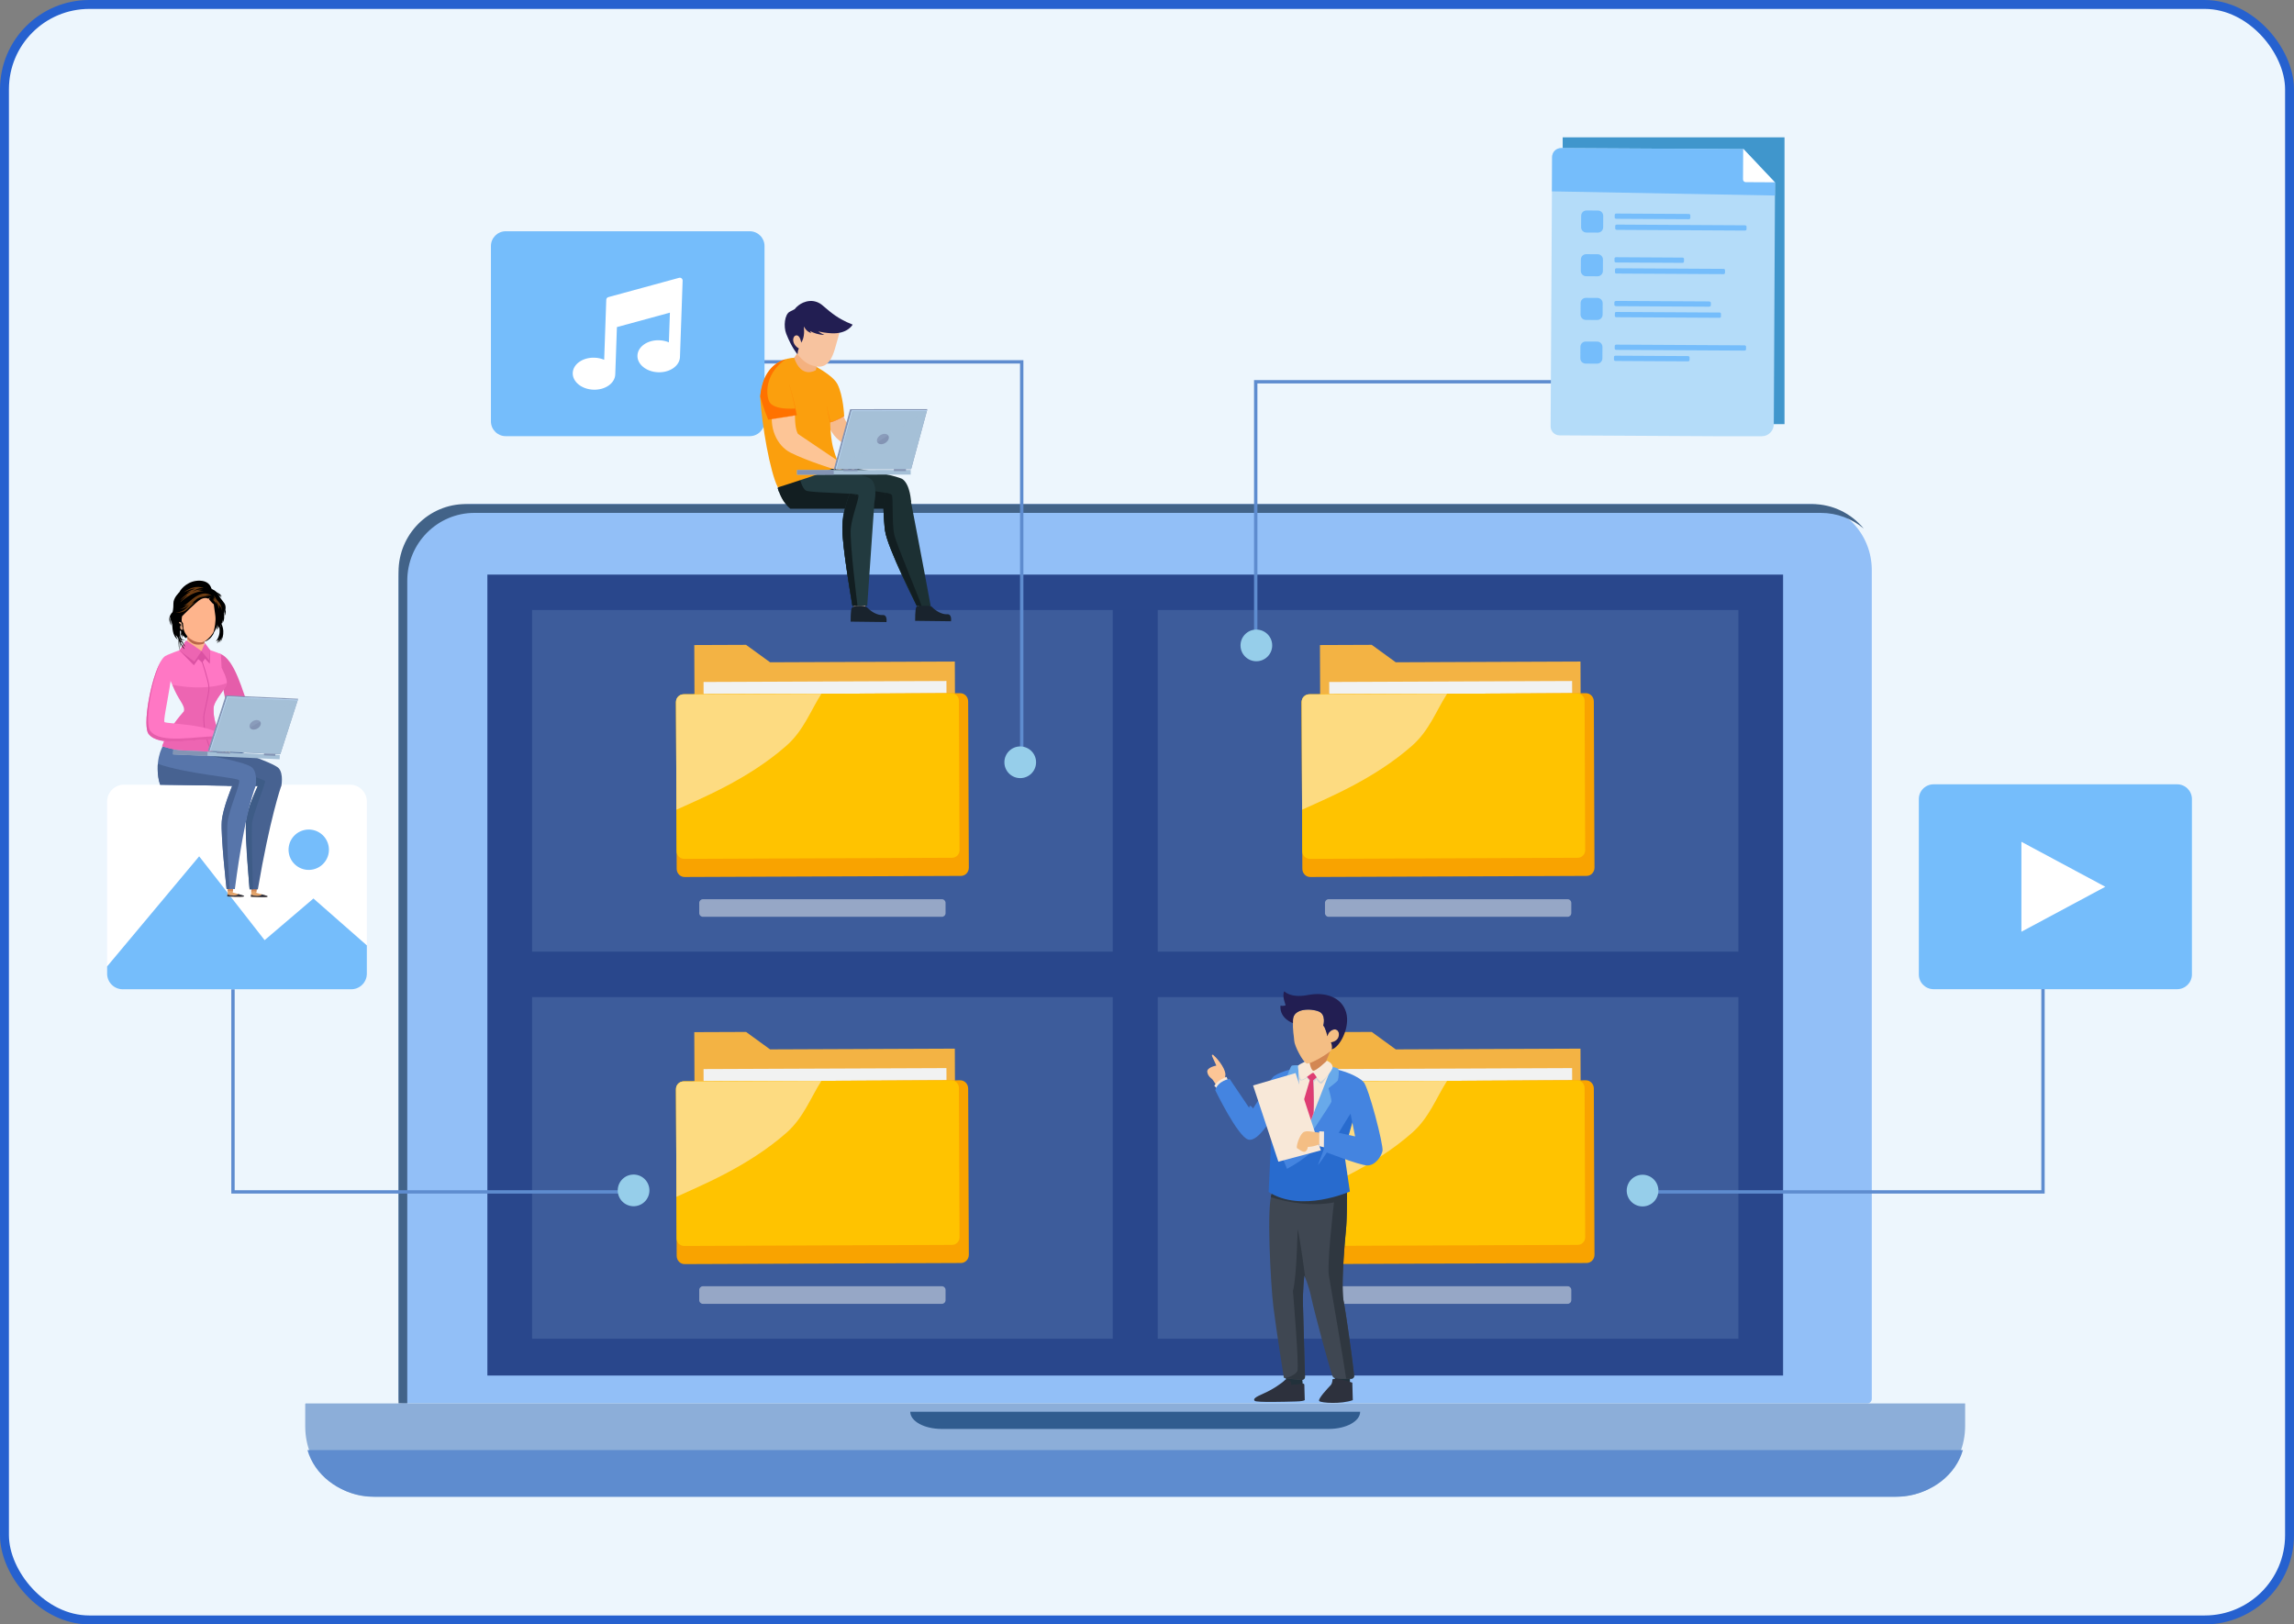 <svg xmlns="http://www.w3.org/2000/svg" width="257" height="182" viewBox="0 0 257 182" fill="none"><rect x="0" y="0" width="257" height="182" fill="#808080" stroke="none"/><rect x="0.5" y="0.5" width="256" height="181" rx="9.5" fill="#EDF6FD" stroke="#2661CF"></rect><path d="M202.616 56.477H52.853C48.322 56.477 44.648 60.316 44.648 65.052V156.73C44.648 157.013 44.868 157.242 45.139 157.242H209.208C209.479 157.242 209.699 157.012 209.699 156.729V63.879C209.699 59.791 206.528 56.477 202.616 56.477Z" fill="#92BFF7"></path><path d="M199.76 64.379H54.602V154.118H199.76V64.379Z" fill="#29478C"></path><path d="M45.627 65.064C45.627 60.867 48.998 57.465 53.156 57.465H203.983C205.813 57.465 207.49 58.124 208.794 59.22C207.413 57.545 205.333 56.477 203.004 56.477H52.177C48.019 56.477 44.648 59.879 44.648 64.076V157.242H45.627V65.064Z" fill="#426388"></path><path d="M34.195 157.316V159.825C34.195 164.173 37.568 167.698 41.728 167.698H212.552C216.753 167.698 220.158 164.139 220.158 159.749V157.258C220.158 157.249 220.151 157.242 220.143 157.242H34.266C34.227 157.242 34.195 157.275 34.195 157.316Z" fill="#8CAED9"></path><path d="M152.381 158.176H101.977C101.977 159.238 103.549 160.1 105.489 160.1H148.869C150.808 160.1 152.381 159.238 152.381 158.176Z" fill="#305C8F"></path><path d="M34.445 162.469C35.227 165.199 37.82 167.279 41.024 167.637C41.13 167.647 41.235 167.66 41.341 167.667C41.426 167.674 41.511 167.675 41.595 167.679C41.784 167.688 41.973 167.697 42.164 167.697H212.189C212.38 167.697 212.569 167.688 212.758 167.679C212.842 167.675 212.927 167.674 213.011 167.667C213.118 167.66 213.222 167.647 213.328 167.637C216.532 167.279 219.126 165.199 219.908 162.469H34.445Z" fill="#5E8CCF"></path><path d="M124.663 68.348H59.609V106.62H124.663V68.348Z" fill="#3D5C9B"></path><path d="M107.063 97.251L77.882 97.368L77.789 74.239L77.781 72.273L83.583 72.25L86.275 74.204L106.97 74.121L107.063 97.251Z" fill="#F3B344"></path><path d="M106.031 76.301L78.82 76.41L78.826 77.785L106.037 77.677L106.031 76.301Z" fill="#F1F2F2"></path><path d="M107.659 98.138L76.698 98.262C76.209 98.264 75.811 97.852 75.809 97.341L75.734 78.721C75.732 78.21 76.127 77.794 76.616 77.793L107.577 77.668C108.065 77.666 108.463 78.079 108.465 78.589L108.54 97.209C108.542 97.72 108.148 98.136 107.659 98.138Z" fill="#F9A300"></path><path d="M106.657 96.108L76.65 96.228C76.183 96.23 75.804 95.853 75.802 95.387L75.734 78.641C75.733 78.174 76.109 77.794 76.576 77.793L106.583 77.672C107.05 77.67 107.429 78.047 107.431 78.513L107.499 95.259C107.5 95.726 107.124 96.106 106.657 96.108Z" fill="#FFC300"></path><path d="M88.116 83.539C90.032 81.848 90.821 79.604 92.021 77.734L76.576 77.796C76.109 77.798 75.733 78.178 75.734 78.645L75.783 90.722C78.303 89.544 83.736 87.403 88.116 83.539Z" fill="#FDDB81"></path><path opacity="0.5" d="M105.521 100.75H78.747C78.52 100.75 78.336 100.934 78.336 101.161V102.31C78.336 102.537 78.52 102.721 78.747 102.721H105.521C105.748 102.721 105.932 102.537 105.932 102.31V101.161C105.932 100.934 105.748 100.75 105.521 100.75Z" fill="#F1F2F2"></path><path d="M194.757 111.719H129.703V149.991H194.757V111.719Z" fill="#3D5C9B"></path><path d="M177.157 140.622L147.976 140.739L147.883 117.61L147.875 115.644L153.677 115.621L156.369 117.576L177.064 117.492L177.157 140.622Z" fill="#F3B344"></path><path d="M176.125 119.672L148.914 119.781L148.92 121.157L176.131 121.048L176.125 119.672Z" fill="#F1F2F2"></path><path d="M177.753 141.509L146.792 141.633C146.303 141.635 145.905 141.222 145.903 140.712L145.828 122.092C145.826 121.581 146.221 121.165 146.71 121.163L177.67 121.039C178.159 121.037 178.557 121.45 178.559 121.961L178.634 140.58C178.636 141.091 178.241 141.507 177.753 141.509Z" fill="#F9A300"></path><path d="M176.751 139.479L146.744 139.599C146.277 139.601 145.897 139.224 145.895 138.758L145.828 122.012C145.826 121.545 146.203 121.165 146.67 121.164L176.677 121.043C177.143 121.041 177.523 121.418 177.525 121.885L177.592 138.63C177.594 139.097 177.218 139.477 176.751 139.479Z" fill="#FFC300"></path><path d="M158.21 126.91C160.126 125.219 160.915 122.975 162.115 121.105L146.67 121.168C146.203 121.169 145.826 121.549 145.828 122.016L145.877 134.093C148.396 132.915 153.83 130.774 158.21 126.91Z" fill="#FDDB81"></path><path opacity="0.5" d="M175.623 144.113H148.848C148.621 144.113 148.438 144.297 148.438 144.524V145.674C148.438 145.901 148.621 146.085 148.848 146.085H175.623C175.85 146.085 176.034 145.901 176.034 145.674V144.524C176.034 144.297 175.85 144.113 175.623 144.113Z" fill="#F1F2F2"></path><path d="M124.663 111.719H59.609V149.991H124.663V111.719Z" fill="#3D5C9B"></path><path d="M107.063 140.622L77.882 140.739L77.789 117.61L77.781 115.644L83.583 115.621L86.275 117.576L106.97 117.492L107.063 140.622Z" fill="#F3B344"></path><path d="M106.031 119.672L78.82 119.781L78.826 121.157L106.037 121.048L106.031 119.672Z" fill="#F1F2F2"></path><path d="M107.659 141.509L76.698 141.633C76.209 141.635 75.811 141.222 75.809 140.712L75.734 122.092C75.732 121.581 76.127 121.165 76.616 121.163L107.577 121.039C108.065 121.037 108.463 121.45 108.465 121.961L108.54 140.58C108.542 141.091 108.148 141.507 107.659 141.509Z" fill="#F9A300"></path><path d="M106.657 139.479L76.65 139.599C76.183 139.601 75.804 139.224 75.802 138.758L75.734 122.012C75.733 121.545 76.109 121.165 76.576 121.164L106.583 121.043C107.05 121.041 107.429 121.418 107.431 121.885L107.499 138.63C107.5 139.097 107.124 139.477 106.657 139.479Z" fill="#FFC300"></path><path d="M88.116 126.91C90.032 125.219 90.821 122.975 92.021 121.105L76.576 121.168C76.109 121.169 75.733 121.549 75.734 122.016L75.783 134.093C78.303 132.915 83.736 130.774 88.116 126.91Z" fill="#FDDB81"></path><path opacity="0.5" d="M105.521 144.113H78.747C78.52 144.113 78.336 144.297 78.336 144.524V145.674C78.336 145.901 78.52 146.085 78.747 146.085H105.521C105.748 146.085 105.932 145.901 105.932 145.674V144.524C105.932 144.297 105.748 144.113 105.521 144.113Z" fill="#F1F2F2"></path><path d="M194.757 68.348H129.703V106.62H194.757V68.348Z" fill="#3D5C9B"></path><path d="M177.157 97.251L147.976 97.368L147.883 74.239L147.875 72.273L153.677 72.25L156.369 74.204L177.064 74.121L177.157 97.251Z" fill="#F3B344"></path><path d="M176.125 76.301L148.914 76.41L148.92 77.785L176.131 77.677L176.125 76.301Z" fill="#F1F2F2"></path><path d="M177.753 98.138L146.792 98.262C146.303 98.264 145.905 97.852 145.903 97.341L145.828 78.721C145.826 78.21 146.221 77.794 146.71 77.793L177.67 77.668C178.159 77.666 178.557 78.079 178.559 78.589L178.634 97.209C178.636 97.72 178.241 98.136 177.753 98.138Z" fill="#F9A300"></path><path d="M176.751 96.108L146.744 96.228C146.277 96.23 145.897 95.853 145.895 95.387L145.828 78.641C145.826 78.174 146.203 77.794 146.67 77.793L176.677 77.672C177.143 77.67 177.523 78.047 177.525 78.513L177.592 95.259C177.594 95.726 177.218 96.106 176.751 96.108Z" fill="#FFC300"></path><path d="M158.21 83.539C160.126 81.848 160.915 79.604 162.115 77.734L146.67 77.796C146.203 77.798 145.826 78.178 145.828 78.645L145.877 90.722C148.396 89.544 153.83 87.403 158.21 83.539Z" fill="#FDDB81"></path><path opacity="0.5" d="M175.623 100.75H148.848C148.621 100.75 148.438 100.934 148.438 101.161V102.31C148.438 102.537 148.621 102.721 148.848 102.721H175.623C175.85 102.721 176.034 102.537 176.034 102.31V101.161C176.034 100.934 175.85 100.75 175.623 100.75Z" fill="#F1F2F2"></path><path d="M145.842 154.02L145.969 155.304C145.969 155.304 144.713 155.839 144.49 155.584C144.268 155.33 144.114 155.397 144.114 155.397L144.008 153.773L145.842 154.02Z" fill="#22313B"></path><path d="M151.306 153.624L151.227 154.856L149.592 154.774L149.398 153.402L151.306 153.624Z" fill="#22313B"></path><path d="M150.778 137.921C150.914 136.583 150.904 134.526 150.887 133.492H142.717C142.631 133.546 142.564 133.605 142.525 133.668C141.864 134.726 142.349 143.912 142.661 146.436C142.973 148.96 143.832 154.372 143.832 154.372C144.366 154.526 145.166 154.537 145.824 154.596C146.031 154.615 146.207 154.455 146.201 154.255L145.97 146.116C145.931 144.736 146.118 142.889 146.118 142.889C146.118 142.889 146.631 144.025 146.91 145.399C147.189 146.773 149.066 153.793 149.318 154.247C149.515 154.599 150.669 154.48 151.389 154.477C151.576 154.476 151.722 154.324 151.706 154.146C151.56 152.545 150.777 147.019 150.521 145.757C150.242 144.383 150.591 139.768 150.778 137.921Z" fill="#3F4752"></path><path d="M150.752 147.112C150.738 147.026 150.725 146.943 150.712 146.863C150.697 146.771 150.683 146.683 150.669 146.599C150.624 146.325 150.584 146.092 150.55 145.911C150.547 145.894 150.544 145.878 150.541 145.862C150.534 145.825 150.527 145.789 150.52 145.757C150.415 145.242 150.399 144.271 150.429 143.161C150.447 142.514 150.481 141.819 150.522 141.14C150.598 139.878 150.701 138.671 150.778 137.92C150.778 137.919 150.778 137.917 150.778 137.916C150.785 137.843 150.792 137.768 150.799 137.691C150.801 137.669 150.802 137.646 150.804 137.623C150.81 137.557 150.815 137.489 150.82 137.42C150.821 137.406 150.822 137.392 150.823 137.378C150.828 137.298 150.833 137.216 150.838 137.132C150.839 137.107 150.84 137.08 150.842 137.055C150.845 136.989 150.849 136.924 150.852 136.857C150.853 136.834 150.854 136.811 150.855 136.788C150.859 136.703 150.862 136.617 150.865 136.531C150.866 136.507 150.867 136.483 150.868 136.459C150.87 136.39 150.872 136.322 150.874 136.254C150.875 136.227 150.876 136.199 150.877 136.172C150.879 136.087 150.881 136.001 150.883 135.915C150.884 135.891 150.884 135.866 150.884 135.841C150.886 135.774 150.887 135.708 150.888 135.641C150.889 135.612 150.889 135.582 150.89 135.552C150.891 135.467 150.892 135.381 150.893 135.297C150.893 135.285 150.893 135.275 150.893 135.264C150.894 135.186 150.894 135.109 150.895 135.033C150.895 135.005 150.895 134.978 150.895 134.95C150.895 134.88 150.896 134.811 150.896 134.742C150.896 134.728 150.896 134.713 150.896 134.699C150.896 134.616 150.896 134.534 150.895 134.454C150.895 134.435 150.895 134.417 150.895 134.399C150.895 134.33 150.895 134.262 150.894 134.196C150.894 134.184 150.894 134.172 150.894 134.16C150.894 134.08 150.893 134.003 150.892 133.929C150.892 133.924 150.892 133.919 150.892 133.914C150.891 133.841 150.891 133.77 150.89 133.702C150.89 133.7 150.89 133.697 150.89 133.695C150.889 133.624 150.888 133.556 150.887 133.492H149.586C149.229 136.52 148.677 141.653 148.879 142.925C149.131 144.508 150.441 151.885 150.813 154.47C151.031 154.476 151.232 154.478 151.389 154.477C151.575 154.476 151.722 154.324 151.705 154.146C151.669 153.746 151.593 153.101 151.495 152.338C151.471 152.147 151.445 151.949 151.418 151.745C151.31 150.932 151.186 150.033 151.062 149.176C151.046 149.069 151.031 148.963 151.016 148.857C150.923 148.224 150.833 147.625 150.752 147.112Z" fill="#2F3740"></path><path d="M145.373 137.73C145.639 138.644 146.23 143.155 146.23 143.155V143.155C146.163 142.987 146.119 142.89 146.119 142.89C146.119 142.89 145.932 144.738 145.971 146.118L146.202 154.257C146.208 154.457 146.032 154.617 145.825 154.598C145.276 154.549 144.651 154.513 144.023 154.392C144.472 154.302 145.165 153.987 145.344 153.619C145.571 153.152 144.849 144.653 144.849 144.653C145.283 143.029 145.373 137.73 145.373 137.73Z" fill="#2F3740"></path><path d="M151.501 154.914C151.501 154.914 149.715 154.31 149.279 154.541C149.279 154.541 149.291 154.976 149.077 155.201C148.862 155.425 147.573 156.769 147.8 156.981C148.027 157.192 150.243 157.347 151.557 156.874L151.501 154.914Z" fill="#2D313D"></path><path d="M145.982 155.026C146.058 155.018 146.124 155.075 146.126 155.15L146.173 156.797C146.173 156.797 146.379 156.99 145.179 157.024C143.979 157.058 140.779 157.149 140.574 156.956C140.368 156.763 140.562 156.559 141.551 156.134C142.54 155.708 143.62 154.983 144.008 154.574C144.008 154.574 144.808 154.552 144.625 155.153C144.626 155.153 144.811 155.147 145.982 155.026Z" fill="#2D313D"></path><path d="M135.256 120.125C135.159 119.579 136.267 119.391 136.267 119.391C136.267 119.391 136.041 118.869 135.845 118.463C135.649 118.057 135.917 118.194 135.917 118.194C136.67 118.863 137.381 119.973 137.274 120.503C137.167 121.032 137.557 121.536 137.557 121.536L136.563 122.007C136.563 122.007 135.984 121.181 135.872 120.997C135.759 120.813 135.353 120.67 135.256 120.125Z" fill="#FCC596"></path><path d="M137.622 121.174L137.415 120.656C137.415 120.656 136.415 120.998 136.039 121.657L136.438 122.048L137.622 121.174Z" fill="#F8E8D8"></path><path d="M142.672 120.64C141.914 121.807 140.382 124.197 140.382 124.197C140.382 124.197 139.999 123.584 139.942 124.118L137.757 120.881C137.757 120.881 136.444 121.078 136.148 122.151C136.148 122.151 138.654 127.335 139.841 127.678C141.028 128.02 142.74 124.815 142.74 124.815L143.017 120.757C143.03 120.563 142.778 120.478 142.672 120.64Z" fill="#4484E0"></path><path d="M150.886 134.319C150.884 134.006 150.881 133.723 150.877 133.492H149.577H142.707C142.62 133.546 142.554 133.605 142.515 133.668C142.457 133.761 142.408 133.919 142.367 134.126C144.097 134.692 147.81 135.481 150.886 134.319Z" fill="#2F3740"></path><path d="M142.781 130.6C142.846 130.363 142.898 130.215 142.898 130.215L150.241 130.516C150.241 130.516 150.267 130.666 150.307 130.922C150.271 130.973 150.241 131.011 150.241 131.011C146.964 132.348 144.591 132.35 142.781 130.6Z" fill="#330E00"></path><path d="M143.413 120.207C142.634 120.535 141.54 121.192 142.501 123.461L142.836 130.445C142.836 130.445 142.462 131.522 142.698 131.75C144.508 133.506 146.883 133.506 150.164 132.167C150.164 132.167 150.337 131.947 150.359 131.858C150.479 131.384 150.079 130.059 150.079 130.059L151.912 124.359C151.912 124.359 153.72 121.899 152.523 121.007C150.64 119.603 146.496 118.909 143.413 120.207Z" fill="#4484E0"></path><path d="M152.081 123.703C150.841 125.158 148.887 129.087 147.648 130.541C148.125 129.263 148.604 127.985 149.082 126.707C147.811 128.482 146.116 129.95 144.179 130.955C143.722 129.734 143.254 128.694 142.409 127.7L142.125 133.545C145.773 135.926 151.23 133.502 151.23 133.502L150.576 129.083L152.081 123.703Z" fill="#286BCE"></path><path d="M145.565 119.357C145.565 119.357 144.841 119.326 144.71 119.407C144.578 119.489 144.249 120.439 144.183 120.589C144.117 120.739 145.062 121.623 145.062 121.623C145.062 121.623 144.282 122.904 144.315 123.007C144.347 123.11 145.731 128.71 145.731 128.71C145.731 128.71 149.086 123.707 149.154 123.458C149.222 123.209 148.833 121.922 148.833 121.922C148.833 121.922 149.826 121.19 149.887 121.03C149.947 120.87 150.074 119.85 149.887 119.72C149.772 119.641 149.104 119.49 149.104 119.49L145.565 119.357Z" fill="#68A9EA"></path><path d="M149.1 119.734C149.1 119.734 148.072 122.387 147.166 124.724C146.454 126.562 145.667 124.639 145.667 124.639L145.445 119.371C145.495 119.367 145.597 119.354 145.646 119.352L149.1 119.734Z" fill="#F8E8D8"></path><path d="M145.702 121.054C145.496 121.005 145.486 120.36 145.486 120.36L145.445 119.385C145.447 119.38 145.45 119.375 145.452 119.37C145.503 119.366 145.599 119.354 145.646 119.352L148.829 119.704C148.817 119.742 148.945 120.007 148.922 120.082C148.737 120.625 148.143 121.405 148.024 121.424C147.884 121.446 147.528 121.039 147.48 120.905C147.407 120.971 147.282 121.169 147.209 121.235C147.17 122.183 147.204 123.431 147.22 124.585C146.668 126.007 146.154 127.335 145.932 127.907C145.892 127.961 145.851 128.011 145.811 128.06L145.692 125.24C146.051 123.883 146.41 122.526 146.769 121.169C146.655 121.013 146.508 120.897 146.394 120.741C146.204 120.926 145.967 121.053 145.702 121.054Z" fill="url(#paint0_linear_1786_40109)"></path><path d="M146.43 119.885C146.739 120.063 147.377 120.157 147.723 120.165C148.238 120.179 148.031 119.878 148.203 119.832L149.091 117.595L146.851 117.336L146.844 117.464L146.43 119.885Z" fill="#D38753"></path><path d="M145.664 124.637L146.74 121.006L146.269 120.477L147.069 119.988L147.68 120.552L147.111 121.056C147.111 121.056 147.246 122.739 147.163 124.722C146.451 126.56 145.814 128.202 145.814 128.202L145.664 124.637Z" fill="#DE3D73"></path><path d="M148.657 118.849C148.657 118.849 147.441 120.013 147.13 119.962C146.818 119.911 146.655 118.738 146.655 118.738C146.655 118.738 145.602 119.207 145.466 119.363C145.331 119.518 145.605 120.887 145.752 120.96C146.059 121.116 146.985 120.082 147.153 120.214C147.322 120.346 147.799 121.228 147.956 121.211C148.114 121.193 149.365 119.958 149.295 119.504C149.224 119.051 148.657 118.849 148.657 118.849Z" fill="#F8E8D8"></path><path d="M145.931 127.584C145.931 127.584 146.499 125.327 146.256 125.24C146.012 125.154 145.422 127.877 145.422 127.877L145.931 127.584Z" fill="#3F3E3C"></path><path d="M145.145 120.227L140.383 121.616L143.217 130.159L147.975 128.89L145.145 120.227Z" fill="#F8E8D8"></path><path d="M145.959 126.91C146.372 126.554 147.064 126.893 148.503 126.961C148.647 126.968 148.806 126.98 148.977 126.995C148.981 127.413 148.999 127.835 148.968 128.25C148.601 128.071 148.28 127.992 148.061 128.1C147.226 128.512 146.52 128.504 146.52 128.504C146.52 128.504 146.463 128.969 146.181 129.042C145.898 129.115 145.505 128.729 145.325 128.653C145.146 128.576 145.547 127.266 145.959 126.91Z" fill="#F4BE84"></path><path d="M148.708 126.798L147.797 126.75V128.412L148.708 128.647V126.798Z" fill="#F8E8D8"></path><path d="M152.74 121.219C153.305 121.695 155.017 128.328 154.886 128.948C154.754 129.568 154.062 130.601 153.173 130.579C152.284 130.556 148.312 128.998 148.312 128.998L148.337 126.557L151.816 127.328L151.162 124.097L152.74 121.219Z" fill="#4484E0"></path><path d="M149.1 116.789C149.1 116.789 150.016 116.7 149.991 115.862C149.966 115.049 148.929 115.231 148.719 116.078C148.715 116.095 148.691 116.096 148.688 116.078C148.639 115.837 148.474 115.099 148.246 114.911C148.246 114.911 148.605 113.7 147.757 113.334C146.91 112.968 144.891 112.94 144.85 114.26C144.81 115.58 144.962 115.985 144.993 116.598C145.024 117.212 145.984 119.023 146.389 119.152C146.793 119.281 148.775 118.052 149.081 117.743C149.387 117.433 149.1 116.789 149.1 116.789Z" fill="#F4BE84"></path><path d="M143.452 112.677C143.452 112.677 143.815 112.753 144.035 112.62C144.035 112.62 143.584 111.525 143.885 111.066C143.885 111.066 144.549 111.861 146.529 111.482C148.509 111.104 150.306 111.732 150.806 113.42C151.305 115.108 150.057 117.416 149.193 117.564C149.305 117.235 149.106 116.787 149.106 116.787C149.106 116.787 150.022 116.698 149.997 115.861C149.972 115.047 148.935 115.23 148.725 116.076C148.721 116.093 148.698 116.094 148.694 116.077C148.645 115.835 148.48 115.097 148.252 114.909C148.252 114.909 148.611 113.698 147.763 113.332C146.916 112.966 144.897 112.938 144.857 114.258C144.853 114.393 144.851 114.517 144.85 114.634L144.85 114.634C144.85 114.633 143.331 114.126 143.452 112.677Z" fill="#221E52"></path><path d="M229.068 133.73H183.828V133.355H228.693V103.508H229.068V133.73Z" fill="#5E8CCF"></path><path d="M185.745 133.803C185.97 132.849 185.38 131.893 184.426 131.668C183.472 131.443 182.516 132.034 182.291 132.988C182.065 133.942 182.656 134.897 183.61 135.123C184.564 135.348 185.52 134.757 185.745 133.803Z" fill="#96CEEA"></path><path d="M114.652 85.595H114.277V40.731H84.43V40.355H114.652V85.595Z" fill="#5E8CCF"></path><path d="M114.298 87.182C115.278 87.182 116.073 86.388 116.073 85.407C116.073 84.427 115.278 83.633 114.298 83.633C113.318 83.633 112.523 84.427 112.523 85.407C112.523 86.388 113.318 87.182 114.298 87.182Z" fill="#96CEEA"></path><path d="M71.154 133.73H25.914V103.508H26.29V133.355H71.154V133.73Z" fill="#5E8CCF"></path><path d="M71.266 135.126C72.233 134.969 72.89 134.057 72.733 133.09C72.576 132.122 71.665 131.465 70.697 131.622C69.73 131.779 69.073 132.691 69.23 133.658C69.387 134.626 70.298 135.283 71.266 135.126Z" fill="#96CEEA"></path><path d="M140.868 72.808H140.492V42.586H185.732V42.961H140.868V72.808Z" fill="#5E8CCF"></path><path d="M140.751 74.088C141.731 74.088 142.526 73.294 142.526 72.314C142.526 71.334 141.731 70.539 140.751 70.539C139.771 70.539 138.977 71.334 138.977 72.314C138.977 73.294 139.771 74.088 140.751 74.088Z" fill="#96CEEA"></path><path d="M243.909 110.831H216.625C215.71 110.831 214.969 110.09 214.969 109.175V89.531C214.969 88.617 215.71 87.875 216.625 87.875H243.909C244.824 87.875 245.565 88.617 245.565 89.531V109.175C245.565 110.09 244.824 110.831 243.909 110.831Z" fill="#75BDFB"></path><path d="M226.461 94.316V104.394L235.861 99.355L226.461 94.316Z" fill="white"></path><path d="M39.199 110.839H13.9C12.851 110.839 12 109.988 12 108.939V89.814C12 88.765 12.851 87.914 13.9 87.914H39.199C40.248 87.914 41.099 88.765 41.099 89.814V108.939C41.099 109.988 40.248 110.839 39.199 110.839Z" fill="white"></path><path d="M35.115 100.67L29.645 105.337L22.312 95.945L12 108.279V109.089C12 110.056 12.784 110.84 13.75 110.84H39.349C40.315 110.84 41.099 110.056 41.099 109.089V105.923L35.115 100.67Z" fill="#75BDFB"></path><path d="M35.108 97.406C36.324 97.119 37.077 95.901 36.79 94.685C36.503 93.469 35.284 92.717 34.069 93.004C32.853 93.291 32.1 94.509 32.387 95.725C32.674 96.941 33.892 97.693 35.108 97.406Z" fill="#75BDFB"></path><path d="M83.993 48.869H56.658C55.742 48.869 55 48.127 55 47.211V27.568C55 26.652 55.742 25.91 56.658 25.91H83.993C84.909 25.91 85.651 26.652 85.651 27.568V47.211C85.651 48.127 84.909 48.869 83.993 48.869Z" fill="#75BDFB"></path><path d="M76.078 31.128L68.153 33.29C68.02 33.327 67.926 33.445 67.921 33.583L67.802 37.006L67.687 40.31C67.366 40.174 67 40.09 66.609 40.076C65.294 40.03 64.199 40.796 64.165 41.786C64.13 42.776 65.169 43.616 66.485 43.662C67.8 43.708 68.895 42.942 68.929 41.952L69.114 36.648L75.052 35.029L74.936 38.357C74.615 38.22 74.249 38.136 73.858 38.123C72.543 38.077 71.448 38.843 71.414 39.833C71.379 40.823 72.418 41.663 73.734 41.709C75.049 41.755 76.144 40.989 76.178 39.999L76.364 34.671L76.476 31.443C76.483 31.231 76.283 31.073 76.078 31.128Z" fill="white"></path><path d="M199.921 15.387H175.07V47.521H199.921V15.387Z" fill="#4096CC"></path><path d="M198.721 47.538L198.858 20.447L195.328 16.707L174.895 16.594C174.341 16.591 173.889 17.038 173.886 17.592L173.719 47.77C173.716 48.324 174.163 48.776 174.717 48.779L192.21 48.876H197.376C198.116 48.876 198.717 48.278 198.721 47.538Z" fill="#B4DCF9"></path><path d="M174.898 16.594C174.344 16.591 173.892 17.038 173.889 17.592L173.867 21.441L198.852 21.907L198.86 20.447L195.33 16.707L174.898 16.594Z" fill="#75BDFB"></path><path d="M195.324 16.703L195.292 16.703L195.273 20.101C195.272 20.27 195.408 20.407 195.577 20.408L198.837 20.426L195.324 16.703Z" fill="white"></path><path d="M179.008 26.061L177.723 26.053C177.395 26.052 177.131 25.785 177.133 25.457L177.14 24.172C177.142 23.844 177.409 23.58 177.736 23.582L179.021 23.589C179.349 23.591 179.613 23.858 179.611 24.186L179.604 25.471C179.602 25.798 179.335 26.062 179.008 26.061Z" fill="#75BDFB"></path><path d="M178.976 30.955L177.691 30.948C177.364 30.946 177.1 30.679 177.102 30.352L177.109 29.066C177.11 28.739 177.378 28.475 177.705 28.477L178.99 28.484C179.318 28.485 179.582 28.753 179.58 29.08L179.573 30.365C179.571 30.693 179.304 30.957 178.976 30.955Z" fill="#75BDFB"></path><path d="M178.945 35.85L177.66 35.843C177.333 35.841 177.068 35.574 177.07 35.246L177.077 33.961C177.079 33.633 177.346 33.369 177.674 33.371L178.959 33.378C179.286 33.38 179.551 33.647 179.549 33.975L179.542 35.26C179.54 35.587 179.273 35.851 178.945 35.85Z" fill="#75BDFB"></path><path d="M178.922 40.744L177.637 40.737C177.309 40.735 177.045 40.468 177.047 40.141L177.054 38.855C177.056 38.528 177.323 38.264 177.65 38.266L178.936 38.273C179.263 38.275 179.527 38.541 179.525 38.869L179.518 40.154C179.516 40.482 179.249 40.746 178.922 40.744Z" fill="#75BDFB"></path><path d="M189.196 23.971L181.076 23.926C180.979 23.925 180.901 23.99 180.9 24.071L180.898 24.368C180.898 24.449 180.976 24.515 181.072 24.515L189.193 24.56C189.289 24.561 189.368 24.496 189.368 24.415L189.37 24.118C189.37 24.037 189.292 23.971 189.196 23.971Z" fill="#75BDFB"></path><path d="M195.493 25.244L181.13 25.164C181.034 25.163 180.955 25.229 180.955 25.309L180.953 25.606C180.953 25.687 181.031 25.753 181.127 25.753L195.489 25.833C195.586 25.834 195.665 25.768 195.665 25.688L195.667 25.391C195.667 25.31 195.589 25.244 195.493 25.244Z" fill="#75BDFB"></path><path d="M188.503 28.862L181.038 28.82C180.95 28.82 180.877 28.885 180.877 28.966L180.875 29.262C180.875 29.343 180.946 29.409 181.035 29.41L188.5 29.451C188.589 29.451 188.661 29.386 188.661 29.305L188.663 29.009C188.663 28.928 188.592 28.862 188.503 28.862Z" fill="#75BDFB"></path><path d="M193.109 30.125L181.079 30.059C180.998 30.058 180.932 30.123 180.931 30.204L180.93 30.501C180.929 30.582 180.994 30.647 181.075 30.648L193.105 30.715C193.186 30.715 193.252 30.65 193.253 30.569L193.254 30.272C193.255 30.192 193.19 30.126 193.109 30.125Z" fill="#75BDFB"></path><path d="M191.448 33.772L181.085 33.715C180.962 33.714 180.861 33.779 180.861 33.86L180.859 34.157C180.859 34.237 180.958 34.304 181.082 34.304L191.444 34.362C191.568 34.362 191.668 34.297 191.668 34.217L191.67 33.92C191.67 33.839 191.571 33.773 191.448 33.772Z" fill="#75BDFB"></path><path d="M192.66 35.017L181.058 34.953C180.98 34.953 180.916 35.018 180.916 35.099L180.914 35.395C180.914 35.476 180.977 35.542 181.054 35.542L192.656 35.607C192.734 35.607 192.798 35.542 192.798 35.461L192.8 35.164C192.8 35.084 192.738 35.018 192.66 35.017Z" fill="#75BDFB"></path><path d="M189.107 40.486L180.987 40.441C180.89 40.44 180.812 40.374 180.813 40.294L180.814 39.997C180.815 39.916 180.893 39.851 180.99 39.852L189.11 39.897C189.206 39.897 189.284 39.963 189.284 40.044L189.282 40.34C189.282 40.421 189.203 40.486 189.107 40.486Z" fill="#75BDFB"></path><path d="M195.435 39.282L181.072 39.203C180.976 39.202 180.898 39.136 180.898 39.055L180.9 38.759C180.9 38.678 180.979 38.613 181.076 38.613L195.438 38.693C195.535 38.693 195.613 38.759 195.612 38.84L195.61 39.137C195.61 39.218 195.531 39.283 195.435 39.282Z" fill="#75BDFB"></path><path d="M97.045 67.187L96.893 68.151L95.641 68.206L95.674 67.102L97.045 67.187Z" fill="#FBCEBF"></path><path d="M95.297 69.649L99.312 69.697C99.312 69.697 99.453 68.867 98.88 68.91C98.307 68.954 97.603 68.534 97.207 68.118C96.811 67.702 95.59 67.87 95.436 68.097C95.282 68.323 95.297 69.649 95.297 69.649Z" fill="#19232D"></path><path d="M103.995 67.08L104.116 68.062L102.864 68.116L102.711 67.012L103.995 67.08Z" fill="#FBCEBF"></path><path d="M102.524 69.559L106.539 69.607C106.539 69.607 106.68 68.778 106.107 68.821C105.533 68.864 104.829 68.444 104.433 68.028C104.038 67.612 102.817 67.78 102.663 68.007C102.508 68.234 102.524 69.559 102.524 69.559Z" fill="#19232D"></path><path d="M99.435 50.827C99.435 50.827 94.838 47.284 94.837 47.284C94.653 47.096 94.349 46.303 94.199 45.418L92.312 46.175C92.682 47.896 93.45 49.088 94.457 49.652C96.03 50.533 98.622 52.003 98.622 52.003L99.435 50.827Z" fill="#F7BB8D"></path><path d="M95.672 52.447C92.996 51.584 91.389 52.456 91.367 56.202L102.07 56.234C102.07 56.234 101.986 54.331 101.13 53.697C100.691 53.373 97.59 52.759 95.672 52.447Z" fill="#1C3033"></path><path d="M94.641 54.273C94.641 54.273 95.734 54.685 97.394 54.946C99.055 55.207 99.799 55.229 99.972 55.518C100.145 55.808 99.93 58.596 100.19 59.85C100.413 60.932 102.724 66.319 103.259 67.873H102.72C102.72 67.873 99.439 61.433 99.167 59.437C99.031 58.127 98.966 57.001 98.966 57.001H95.447C94.771 56.83 94.641 54.273 94.641 54.273Z" fill="#121E21"></path><path d="M86.914 52.359C86.914 52.359 87.021 55.077 87.879 56.228L97.965 56.234C97.965 56.234 98.376 54.417 97.59 53.698C96.654 52.841 89.988 52.431 86.914 52.359Z" fill="#223A3F"></path><path d="M94.374 59.078C94.403 57.992 94.441 57.723 94.664 57.002H88.545C87.699 56.321 87.287 55.248 87.125 54.665L89.588 53.543C89.588 53.543 89.832 54.706 90.299 54.967C90.766 55.228 95.943 55.233 96.15 55.443C96.357 55.653 95.475 57.715 95.32 59.204C95.164 60.692 96.072 67.874 96.072 67.874L96.071 67.874H95.499C95.499 67.874 94.32 61.075 94.374 59.078Z" fill="#121E21"></path><path d="M92.27 52.672C92.27 52.672 89.598 53.124 87.125 54.663L87.249 55.075C87.249 55.075 89.685 53.459 92.27 52.672Z" fill="#121E21"></path><path d="M102.029 56.065C102.029 56.065 103.423 63.287 104.262 67.874H102.696C102.696 67.874 99.416 61.434 99.143 59.438C98.871 57.441 99.148 55.246 99.148 55.246L102.029 56.065Z" fill="#1C3033"></path><path d="M97.961 56.236C97.961 56.236 97.48 63.287 97.158 67.874H95.495C95.495 67.874 94.315 61.074 94.369 59.078C94.423 57.081 95.227 55.246 95.227 55.246L97.961 56.236Z" fill="#223A3F"></path><path d="M94.369 59.076C94.369 59.075 94.369 59.074 94.369 59.072C94.418 57.289 95.063 55.64 95.2 55.309C95.289 55.315 95.375 55.321 95.455 55.327L96.175 55.587C96.157 56.124 95.453 57.886 95.315 59.202C95.16 60.69 96.068 67.872 96.068 67.872L96.067 67.872H95.495C95.495 67.872 95.421 67.448 95.311 66.779C94.982 64.773 94.329 60.574 94.369 59.076Z" fill="#121E21"></path><path d="M99.156 55.246C99.46 55.267 99.741 55.31 99.911 55.469C100.084 55.759 99.914 58.598 100.173 59.851C100.397 60.933 102.708 66.32 103.243 67.874H102.704C102.01 66.246 99.387 61.169 99.151 59.438C98.978 58.174 98.883 56.249 99.156 55.246Z" fill="#121E21"></path><path d="M93.011 47.305C93.257 47.231 93.532 47.136 93.817 46.995C94.245 46.783 94.074 46.913 94.572 46.597C94.572 46.597 94.482 44.318 93.809 43.017C93.131 41.707 89.392 40.027 89.392 40.027C89.392 40.027 89.225 40.037 88.961 40.069L88.964 40.091C88.964 40.091 88.868 40.088 88.708 40.104C88.553 40.127 88.379 40.157 88.192 40.195C87.16 40.454 85.429 41.353 85.164 44.46C85.35 47.657 86.271 52.903 87.143 54.607C87.143 54.607 93.383 52.67 94.002 52.139C93.773 51.493 93.37 50.526 93.213 49.605C93.067 48.742 93.016 47.963 93.011 47.305Z" fill="#FB9F0D"></path><path d="M93.756 51.554C93.756 51.554 89.397 48.618 89.397 48.617C89.189 48.237 89.058 47.66 89.051 46.319L86.614 45.707C86.069 47.879 87.038 49.953 88.584 50.726C90.451 51.659 93.523 52.603 93.523 52.603L93.756 51.554Z" fill="#FDC596"></path><path d="M89.097 45.773C89.097 45.773 86.551 46.006 86.14 44.916C85.73 43.826 85.901 41.71 88.036 40.242C88.03 40.244 88.025 40.245 88.018 40.247C88.004 40.252 87.988 40.257 87.972 40.261C86.937 40.589 85.431 41.56 85.172 44.417C85.238 44.663 85.309 44.913 85.389 45.17C85.6 45.848 85.832 46.464 86.065 47.017C87.124 46.845 88.182 46.673 89.241 46.502L89.097 45.773Z" fill="#FF7200"></path><path d="M92.612 45.41C92.637 45.57 92.669 45.729 92.702 45.887C92.736 46.046 92.771 46.203 92.808 46.361C92.879 46.67 92.955 46.977 93.032 47.283C93.227 47.228 93.419 47.159 93.608 47.083C93.802 47.002 93.993 46.913 94.178 46.812C94.316 46.737 94.449 46.654 94.58 46.566L94.58 46.614C94.455 46.697 94.328 46.776 94.196 46.848C94.01 46.949 93.817 47.039 93.622 47.12C93.426 47.2 93.227 47.272 93.023 47.329L92.997 47.336L93 47.314C92.926 46.999 92.855 46.683 92.788 46.366C92.754 46.208 92.722 46.049 92.691 45.89C92.661 45.731 92.631 45.572 92.609 45.411L92.612 45.41Z" fill="#FF7200"></path><path d="M88.969 40.095L89.494 39.309L91.704 40.147L91.403 41.473C91.403 41.473 89.804 42.519 88.969 40.095Z" fill="#F4B17F"></path><path d="M86.055 47.018C86.59 46.943 87.124 46.865 87.657 46.783C87.924 46.743 88.19 46.7 88.456 46.657C88.723 46.612 88.989 46.567 89.254 46.512L89.273 46.508L89.269 46.488C89.155 45.917 89.031 45.348 88.895 44.782C88.827 44.5 88.757 44.217 88.679 43.937C88.601 43.657 88.52 43.378 88.421 43.105L88.416 43.108C88.512 43.381 88.591 43.661 88.666 43.941C88.741 44.222 88.809 44.505 88.874 44.788C89.004 45.355 89.122 45.925 89.231 46.497L89.246 46.473C88.983 46.53 88.717 46.578 88.452 46.625C88.186 46.672 87.92 46.717 87.654 46.76C87.121 46.847 86.588 46.931 86.055 47.012L86.055 47.018Z" fill="#FF7200"></path><path d="M93.522 51.671C94.015 51.404 94.578 50.966 94.746 51.142C95.112 51.527 94.703 52.383 94.34 52.566C93.971 52.719 93.416 52.466 93.416 52.466C93.416 52.466 93.033 51.936 93.522 51.671Z" fill="#FDC596"></path><path d="M95.919 51.021C95.944 50.928 95.416 50.735 95.293 50.747C95.194 50.756 95.079 50.744 94.344 51.19L94.818 51.383C94.818 51.383 95.234 51.038 95.305 51.013C95.377 50.988 95.717 51.227 95.919 51.021Z" fill="#FDC596"></path><path d="M95.987 52.329C96.068 52.23 95.656 51.847 95.543 51.785C95.402 51.706 95.378 51.628 94.594 51.34L94.825 51.875C94.825 51.875 95.388 52.012 95.453 52.053C95.519 52.094 95.804 52.387 95.987 52.329Z" fill="#FDC596"></path><path d="M95.744 52.695C95.822 52.601 95.425 52.233 95.318 52.174C95.182 52.098 95.159 52.022 94.406 51.746L94.628 52.26C94.628 52.26 95.168 52.391 95.231 52.431C95.294 52.47 95.568 52.751 95.744 52.695Z" fill="#FDC596"></path><path d="M95.233 52.893C95.3 52.813 94.964 52.502 94.873 52.452C94.758 52.388 94.739 52.324 94.102 52.09L94.29 52.525C94.29 52.525 94.746 52.636 94.8 52.669C94.853 52.703 95.085 52.941 95.233 52.893Z" fill="#E0BC9B"></path><path d="M98.42 50.987C98.914 50.72 99.477 50.282 99.645 50.459C100.01 50.843 99.601 51.699 99.238 51.882C98.87 52.035 98.315 51.782 98.315 51.782C98.315 51.782 97.931 51.252 98.42 50.987Z" fill="#E0BC9B"></path><path d="M100.817 50.337C100.842 50.244 100.315 50.051 100.191 50.063C100.092 50.072 99.977 50.06 99.242 50.507L99.717 50.699C99.717 50.699 100.133 50.354 100.204 50.329C100.275 50.304 100.615 50.544 100.817 50.337Z" fill="#E0BC9B"></path><path d="M100.885 51.645C100.967 51.547 100.554 51.164 100.442 51.102C100.3 51.023 100.277 50.944 99.492 50.656L99.724 51.191C99.724 51.191 100.286 51.328 100.352 51.37C100.417 51.41 100.703 51.703 100.885 51.645Z" fill="#E0BC9B"></path><path d="M100.642 52.012C100.72 51.917 100.324 51.55 100.216 51.49C100.08 51.414 100.058 51.339 99.305 51.062L99.527 51.576C99.527 51.576 100.067 51.708 100.13 51.747C100.193 51.787 100.467 52.068 100.642 52.012Z" fill="#E0BC9B"></path><path d="M100.132 52.21C100.198 52.13 99.863 51.819 99.772 51.768C99.656 51.704 99.637 51.64 99 51.406L99.188 51.841C99.188 51.841 99.645 51.952 99.698 51.986C99.751 52.019 99.983 52.257 100.132 52.21Z" fill="#E0BC9B"></path><path d="M94.035 37.298C94.035 37.298 93.72 38.512 93.517 39.151C93.314 39.791 92.867 41.261 91.52 41.067C90.173 40.874 89.643 40.012 89.259 39.591C89.259 39.591 88.149 37.764 88.498 37.406C88.846 37.047 89.466 35.836 90.745 36.243C92.024 36.65 94.035 37.298 94.035 37.298Z" fill="#F7C39F"></path><path d="M92.912 34.857C92.655 34.649 92.4 34.435 92.164 34.227C91.766 33.875 91.245 33.684 90.715 33.724C89.618 33.808 89.034 34.636 89.034 34.636L88.472 34.927C87.91 35.218 87.757 36.569 88.084 37.401C88.695 38.956 89.315 39.655 89.315 39.655C89.369 39.672 89.381 39.63 89.367 39.554C89.382 39.235 89.501 39.046 89.501 39.046C88.609 38.513 88.785 37.6 89.218 37.575C89.651 37.55 89.762 38.395 89.762 38.395L89.896 38.149C90.195 37.48 90.051 36.603 90.051 36.603C90.051 36.603 90.071 36.622 90.108 36.654C90.109 36.657 90.109 36.66 90.111 36.664C90.111 36.664 90.336 37.16 90.886 37.313C90.886 37.313 90.823 37.217 90.744 37.087C91.146 37.305 91.703 37.516 92.361 37.523C92.361 37.523 91.952 37.355 91.669 37.137C92.084 37.229 92.567 37.305 93.103 37.339C94.944 37.456 95.525 36.371 95.525 36.371C94.623 36.012 93.874 35.636 92.912 34.857Z" fill="#221E52"></path><path d="M102.076 52.559L93.422 52.561L95.239 45.846L103.893 45.844L102.076 52.559Z" fill="#8394B4"></path><path d="M102.026 52.653L89.289 52.668L89.29 53.189L102.027 53.174L102.026 52.653Z" fill="#A5C0D7"></path><path d="M102.08 52.552L93.625 52.563L95.407 45.98L103.861 45.969L102.08 52.552Z" fill="#A5C0D7"></path><path d="M99.552 49.189C99.446 49.509 99.073 49.769 98.719 49.77C98.365 49.77 98.164 49.511 98.271 49.19C98.377 48.87 98.75 48.61 99.104 48.609C99.457 48.609 99.658 48.868 99.552 49.189Z" fill="#8394B4"></path><path opacity="0.2" d="M93.625 52.563L95.407 45.98L103.861 45.969L93.625 52.563Z" fill="#A5C0D7"></path><path d="M93.403 52.66L89.297 52.664L89.297 53.185L93.403 53.18L93.403 52.66Z" fill="#8394B4"></path><path d="M96.071 52.556L94.484 52.559L94.485 52.788L96.071 52.785L96.071 52.556Z" fill="#8394B4"></path><path d="M101.498 52.549L100.141 52.551L100.141 52.78L101.498 52.778L101.498 52.549Z" fill="#8394B4"></path><path d="M95.463 46.063L103.839 46.052L103.861 45.969L95.407 45.98L93.625 52.563H93.703L95.463 46.063Z" fill="#BAD6F2"></path><path d="M30.806 78.931C30.724 78.855 30.591 78.905 30.581 79.017C30.573 79.107 30.585 79.219 30.649 79.341C30.805 79.641 30.82 79.983 30.748 79.983C30.677 79.983 30.477 79.341 30.235 79.391C29.992 79.441 30.492 80.197 30.42 80.297C30.349 80.397 30.078 79.769 29.949 79.883C29.821 79.998 30.249 80.654 30.206 80.74C30.163 80.825 29.878 80.469 29.849 80.597C29.821 80.725 29.89 80.982 30.32 81.254C30.32 81.254 30.963 81.71 31.277 81.368C31.574 81.043 31.705 79.757 30.806 78.931Z" fill="#FDC596"></path><path d="M27.775 78.893C28.26 79.816 29.455 79.704 29.455 79.704L28.869 81.072C27.372 81.493 25.992 80.081 25.992 80.081C24.879 78.994 24.578 73.231 24.578 73.231C26.348 73.716 27.29 77.969 27.775 78.893Z" fill="#E55DAA"></path><path d="M26.174 99.294C26.174 99.294 26.064 99.696 26.071 100.127L25.508 99.995L25.542 99.285L26.174 99.294Z" fill="#E2A36A"></path><path d="M27.29 100.418C27.28 100.532 25.469 100.44 25.469 100.44L25.511 99.996L26.082 100.004C26.082 100.004 27.299 100.304 27.29 100.418Z" fill="#E2A36A"></path><path d="M25.461 100.439L25.489 100.191C25.489 100.191 25.594 100.331 26.148 100.339C26.636 100.346 26.694 100.172 26.694 100.172C27.149 100.31 27.404 100.336 27.338 100.429C27.253 100.549 25.461 100.439 25.461 100.439Z" fill="#2D313D"></path><path d="M25.542 99.285L25.516 99.879C25.516 99.879 25.78 99.719 26.077 99.887C26.077 99.887 26.123 99.448 26.175 99.294L25.542 99.285Z" fill="#D38753"></path><path d="M28.815 99.329C28.815 99.329 28.704 99.731 28.712 100.162L28.148 100.03L28.183 99.32L28.815 99.329Z" fill="#E2A36A"></path><path d="M29.93 100.453C29.921 100.567 28.109 100.476 28.109 100.476L28.151 100.031L28.723 100.039C28.723 100.039 29.94 100.339 29.93 100.453Z" fill="#E2A36A"></path><path d="M28.102 100.474L28.13 100.227C28.13 100.227 28.235 100.366 28.789 100.374C29.277 100.381 29.334 100.207 29.334 100.207C29.79 100.345 30.045 100.371 29.979 100.464C29.893 100.584 28.102 100.474 28.102 100.474Z" fill="#2D313D"></path><path d="M28.183 99.32L28.156 99.914C28.156 99.914 28.421 99.754 28.718 99.922C28.718 99.922 28.764 99.483 28.815 99.329L28.183 99.32Z" fill="#D38753"></path><path d="M25.447 83.715C25.447 83.715 21.897 84.722 22.372 87.986L31.512 88.114C31.512 88.114 31.798 86.713 31.226 86.072C30.658 85.437 25.447 83.715 25.447 83.715Z" fill="#476291"></path><path d="M31.489 88.112C31.489 88.112 30.234 91.693 28.886 99.648L27.967 99.635C27.967 99.635 27.398 93.677 27.56 92.073C27.723 90.47 28.935 87.951 28.935 87.951C28.935 87.951 30.682 87.578 31.489 88.112Z" fill="#476291"></path><path d="M25.441 88.031L28.892 88.058C28.892 88.058 27.64 90.581 27.554 92.076C27.467 93.571 27.96 99.638 27.96 99.638L28.343 99.643C28.343 99.643 28.13 93.211 28.249 92.177C28.369 91.142 29.765 87.754 29.698 87.525C29.631 87.296 25.328 86.023 25.328 86.023L25.441 88.031Z" fill="#3E5C87"></path><path d="M25.447 83.718L18.227 83.617L23.351 86.293L25.447 83.718Z" fill="#3E5C87"></path><path d="M18.233 83.617C18.233 83.617 17.177 85.328 17.943 87.927L28.644 88.077C28.644 88.077 28.881 86.65 28.282 86.034C27.447 85.176 21.247 84.376 18.233 83.617Z" fill="#5775AA"></path><path d="M28.644 88.072C28.644 88.072 27.477 90.643 26.311 99.611L25.388 99.598C25.388 99.598 24.714 93.638 24.845 92.034C24.976 90.43 26.024 88.035 26.024 88.035C26.024 88.035 27.827 87.537 28.644 88.072Z" fill="#5775AA"></path><path d="M17.939 87.924L26.02 88.037C26.02 88.037 24.932 90.668 24.841 92.036C24.727 93.768 25.384 99.6 25.384 99.6L25.727 99.605C25.727 99.605 25.319 93.618 25.494 92.119C25.669 90.62 27 87.732 26.784 87.421C26.569 87.111 20.926 86.725 17.684 85.582C17.684 85.582 17.559 86.944 17.939 87.924Z" fill="#476291"></path><path d="M23.92 79.382C23.898 80.954 24.397 81.934 25.57 83.721C23.207 84.491 20.726 84.385 18.156 83.617C18.728 82.1 19.584 80.865 20.537 79.791C20.544 79.784 20.552 79.774 20.558 79.767C20.569 79.755 20.579 79.744 20.586 79.736C20.594 79.727 20.606 79.714 20.606 79.714C21.108 78.834 19.605 77.798 19.03 76.069C18.444 74.306 18.724 73.395 18.724 73.395C20.949 72.435 22.248 72.224 24.75 73.289L24.823 74.815C24.823 74.815 25.489 76.015 25.405 76.547C25.321 77.08 23.932 78.543 23.92 79.382Z" fill="#FF77C4"></path><path d="M20.454 72.603C20.415 73.185 21.32 73.608 21.804 73.641C22.289 73.675 23.164 73.373 23.204 72.792C23.244 72.21 22.621 72.271 21.862 72.219C21.103 72.167 20.494 72.022 20.454 72.603Z" fill="#FEB48C"></path><path d="M21.815 73.513C22.345 73.55 22.809 73.145 22.845 72.615L22.961 70.927C22.997 70.397 22.593 69.933 22.062 69.897C21.532 69.86 21.068 70.265 21.032 70.795L20.916 72.483C20.88 73.013 21.284 73.477 21.815 73.513Z" fill="#FEB48C"></path><path d="M22.886 72.094C22.92 71.599 22.966 70.927 22.966 70.927C23.002 70.397 22.598 69.933 22.067 69.897C21.537 69.86 21.073 70.265 21.037 70.795C21.037 70.795 21.015 71.117 20.984 71.563C20.984 71.563 21.338 72.049 21.82 72.176C22.385 72.325 22.886 72.094 22.886 72.094Z" fill="#BA6549"></path><path d="M25.57 83.722C25.358 82.973 23.886 81.812 23.92 79.383C23.934 78.409 25.32 77.28 25.405 76.535C24.882 76.751 22.725 77.391 19.314 76.728C19.948 78.47 20.757 78.948 20.606 79.715C20.606 79.715 20.594 79.728 20.586 79.737C20.579 79.745 20.569 79.756 20.558 79.769C20.552 79.775 20.544 79.785 20.537 79.792C19.584 80.867 18.728 82.101 18.156 83.618C19.414 83.994 20.651 84.209 21.863 84.242C23.062 84.257 24.424 84.096 25.57 83.722Z" fill="#ED65B2"></path><path d="M22.879 80.348C22.879 80.133 22.995 79.615 23.118 79.067C23.293 78.286 23.492 77.4 23.461 76.963C23.408 76.221 22.692 74.106 22.661 74.016L22.562 74.049C22.57 74.071 23.305 76.242 23.357 76.971C23.387 77.392 23.19 78.27 23.017 79.044C22.887 79.623 22.775 80.122 22.775 80.348C22.777 81.669 23.049 82.89 23.623 84.157C23.659 84.152 23.696 84.151 23.732 84.146C23.155 82.881 22.881 81.664 22.879 80.348Z" fill="#DB52A3"></path><path d="M24.787 82.404C25.198 82.674 25.743 82.918 25.729 83.137C25.697 83.614 24.99 83.692 24.696 83.487C24.416 83.264 24.273 82.698 24.273 82.698C24.273 82.698 24.38 82.137 24.787 82.404Z" fill="#F4BE84"></path><path d="M26.409 84.025C26.476 84.001 26.313 83.486 26.242 83.392C26.185 83.317 26.132 83.218 25.492 82.84L25.628 83.313C25.628 83.313 26.043 83.483 26.095 83.528C26.146 83.574 26.185 83.961 26.409 84.025Z" fill="#F4BE84"></path><path d="M25.686 84.7C25.785 84.718 25.791 84.204 25.769 84.085C25.741 83.933 25.774 83.877 25.532 83.109L25.344 83.55C25.344 83.55 25.557 84.067 25.567 84.139C25.578 84.212 25.557 84.58 25.686 84.7Z" fill="#F4BE84"></path><path d="M25.344 84.675C25.439 84.693 25.445 84.199 25.424 84.085C25.397 83.939 25.429 83.885 25.197 83.148L25.016 83.571C25.016 83.571 25.22 84.068 25.23 84.137C25.241 84.207 25.221 84.56 25.344 84.675Z" fill="#F4BE84"></path><path d="M24.973 84.362C25.054 84.377 25.059 83.96 25.041 83.863C25.018 83.74 25.045 83.694 24.848 83.07L24.695 83.428C24.695 83.428 24.869 83.848 24.877 83.907C24.886 83.966 24.869 84.265 24.973 84.362Z" fill="#F4BE84"></path><path d="M24.332 82.746L23.625 82.606L23.801 81.879C23.801 81.879 24.209 82.049 24.787 82.402L24.332 82.746Z" fill="#F4BE84"></path><path d="M18.764 73.414C17.375 73.462 15.768 81.245 16.666 82.25C17.829 83.716 21.688 82.809 23.822 82.838C23.822 82.838 24.2 82.45 24.262 82.033C22.747 81.155 18.787 81.081 18.443 80.914C18.099 80.747 20.148 73.367 18.764 73.414Z" fill="#FF77C4"></path><path d="M16.854 81.914C16.148 81.125 16.988 76.173 18.053 74.051C16.903 75.921 15.92 81.419 16.666 82.254C17.829 83.72 21.688 82.813 23.822 82.842C23.822 82.842 23.95 82.702 24.07 82.508C21.92 82.497 18.005 83.365 16.854 81.914Z" fill="#E55DAA"></path><path d="M20.094 72.875L21.719 74.537L22.206 73.849L22.656 74.246L22.966 73.795L23.501 74.366L23.549 72.848L22.577 72.944L20.094 72.875Z" fill="#DB52A3"></path><path d="M20.094 72.874L20.848 71.746L22.577 72.943L21.779 74.136L20.094 72.874Z" fill="#ED65B2"></path><path d="M22.957 72.047L22.578 72.945L23.425 73.997L23.55 72.85L22.957 72.047Z" fill="#ED65B2"></path><path d="M31.397 84.503L23.289 84.121L25.29 77.914L33.398 78.296L31.397 84.503Z" fill="#8394B4"></path><path d="M19.413 84.032L19.391 84.519L31.325 85.07L31.347 84.583L19.413 84.032Z" fill="#A5C0D7"></path><path d="M31.414 84.494L23.492 84.128L25.454 78.043L33.375 78.408L31.414 84.494Z" fill="#A5C0D7"></path><path d="M29.188 81.239C29.074 81.534 28.713 81.761 28.382 81.746C28.05 81.731 27.874 81.479 27.988 81.184C28.101 80.888 28.462 80.661 28.794 80.677C29.125 80.692 29.302 80.944 29.188 81.239Z" fill="#8394B4"></path><path opacity="0.2" d="M23.492 84.128L25.454 78.043L33.375 78.408L23.492 84.128Z" fill="#A5C0D7"></path><path d="M19.413 84.04L19.391 84.527L23.237 84.706L23.26 84.218L19.413 84.04Z" fill="#8394B4"></path><path d="M24.283 84.176L24.273 84.391L25.759 84.459L25.769 84.245L24.283 84.176Z" fill="#8394B4"></path><path d="M29.58 84.415L29.57 84.629L30.842 84.688L30.852 84.473L29.58 84.415Z" fill="#8394B4"></path><path d="M25.502 78.124L33.35 78.486L33.375 78.408L25.454 78.043L23.492 84.128L23.566 84.132L25.502 78.124Z" fill="#BAD6F2"></path><path d="M22.421 65.061C21.153 65.002 20.292 65.913 20.096 66.349C20.096 66.349 19.414 66.972 19.427 67.603C19.439 68.234 19.333 68.584 19.333 68.584C19.333 68.584 18.821 69.019 18.998 69.724C18.998 69.724 18.979 69.264 19.129 69.093C19.129 69.093 18.927 69.728 19.179 70.102C19.179 70.102 19.09 69.725 19.237 69.396C19.237 69.396 19.242 69.669 19.288 69.932C19.334 70.194 19.253 71.227 19.936 71.676C19.936 71.676 19.747 71.427 19.69 71.123C19.69 71.123 19.837 71.32 19.953 71.497C20.068 71.674 19.928 72.36 20.132 72.861C20.132 72.861 20.03 72.306 20.07 71.789C20.07 71.789 20.361 72.541 20.692 72.735C20.692 72.735 20.229 72.06 20.206 71.903C20.206 71.903 20.514 72.002 20.718 71.998C20.718 71.998 20.257 71.923 20.15 71.662C20.046 71.409 20.028 70.651 20.08 70.498C20.112 70.594 20.205 70.71 20.285 70.728C20.288 70.818 20.291 71.052 20.254 71.228C20.254 71.228 20.334 71.184 20.383 71.047C20.383 71.047 20.428 71.267 20.381 71.489C20.381 71.489 20.49 71.297 20.477 71.182C20.477 71.182 20.661 71.307 20.87 71.519L23.71 66.134C23.71 66.133 23.688 65.121 22.421 65.061Z" fill="black"></path><path d="M23.476 71.557C23.476 71.557 24.362 70.299 24.299 69.536C24.299 69.536 24.381 70.275 24.244 70.593C24.244 70.593 24.496 70.293 24.46 69.93C24.46 69.93 24.937 70.884 24.183 71.872C24.183 71.872 24.448 71.739 24.531 71.58C24.531 71.58 24.395 71.966 24.283 72.097C24.283 72.097 24.612 71.834 24.691 71.459C24.691 71.459 24.669 71.814 24.549 72.042C24.549 72.042 25.172 71.165 24.662 69.985C24.662 69.985 24.788 69.628 24.784 69.422C24.784 69.422 24.828 69.686 24.737 69.934C24.737 69.934 25.083 69.544 24.906 68.809C24.906 68.809 25.007 68.601 25.004 68.444C25.004 68.444 25.027 68.65 25.016 69.063C25.016 69.063 25.069 68.865 25.075 68.649C25.075 68.649 25.105 68.727 25.082 69.052C25.082 69.052 25.187 68.716 25.082 68.403C25.082 68.403 25.186 67.978 24.969 67.658C24.753 67.338 24.155 66.553 24.155 66.553C24.155 66.553 24.63 66.888 24.691 67.113C24.691 67.113 24.59 66.82 24.493 66.723C24.493 66.723 24.599 66.77 24.677 66.887C24.677 66.887 24.693 66.709 24.143 66.415C24.143 66.415 24.032 66.103 23.706 66.021C23.706 66.021 23.559 65.335 22.374 65.28C21.189 65.224 20.385 66.076 20.202 66.483C20.202 66.483 19.564 67.066 19.576 67.656C19.587 68.245 19.489 68.572 19.489 68.572C19.489 68.572 19.01 68.978 19.175 69.637C19.175 69.637 19.158 69.208 19.298 69.048C19.298 69.048 19.109 69.641 19.345 69.991C19.345 69.991 19.262 69.638 19.399 69.331C19.399 69.331 19.404 69.586 19.447 69.831C19.489 70.076 19.413 71.041 20.051 71.462C20.051 71.462 19.875 71.229 19.822 70.945C19.822 70.945 19.959 71.129 20.067 71.294C20.175 71.459 20.045 72.101 20.235 72.569C20.235 72.569 20.139 72.05 20.177 71.567C20.177 71.567 20.449 72.27 20.758 72.451C20.758 72.451 20.326 71.82 20.303 71.673C20.303 71.673 20.592 71.766 20.783 71.762C20.783 71.762 20.352 71.692 20.251 71.448C20.151 71.204 20.137 70.457 20.192 70.348C20.192 70.348 20.299 70.483 20.377 70.541C20.377 70.541 20.392 70.835 20.349 71.043C20.349 71.043 20.424 71.002 20.469 70.873C20.469 70.873 20.512 71.079 20.468 71.286C20.468 71.286 20.569 71.107 20.558 70.999C20.558 70.999 20.52 71.234 20.733 71.416C20.947 71.599 21.757 70.066 23.476 71.557Z" fill="black"></path><path d="M25.248 68.328C25.248 68.328 25.354 67.906 25.132 67.589C24.91 67.271 24.296 66.493 24.296 66.493C24.296 66.493 24.734 66.792 24.834 67.013C24.803 66.932 24.722 66.737 24.643 66.662C24.643 66.662 24.752 66.709 24.833 66.824C24.833 66.824 24.849 66.648 24.284 66.357C24.284 66.357 24.042 66.097 23.707 66.016L21.156 71.295C21.362 71.481 21.595 71.671 21.595 71.671L21.563 71.594C21.767 71.835 22.569 71.96 22.974 71.868C22.974 71.868 22.974 71.868 22.974 71.868C22.988 71.865 23 71.861 23.013 71.858C23.013 71.858 23.013 71.858 23.013 71.858C23.026 71.854 23.038 71.85 23.049 71.847C23.183 71.8 23.334 71.699 23.474 71.573C23.492 71.557 23.51 71.54 23.528 71.524C23.54 71.512 23.552 71.501 23.563 71.489C23.563 71.489 23.564 71.489 23.564 71.488C23.609 71.443 23.652 71.396 23.692 71.348C23.695 71.345 23.697 71.342 23.7 71.339C23.828 71.185 23.926 71.022 23.961 70.884C24.207 70.457 24.479 69.877 24.443 69.452C24.443 69.452 24.526 70.185 24.385 70.5C24.385 70.5 24.644 70.202 24.608 69.842C24.608 69.842 25.097 70.788 24.322 71.769C24.322 71.769 24.594 71.637 24.679 71.479C24.679 71.479 24.539 71.862 24.424 71.991C24.424 71.991 24.762 71.731 24.843 71.359C24.843 71.359 24.821 71.71 24.698 71.937C24.698 71.937 25.338 71.066 24.815 69.897C24.815 69.897 24.945 69.543 24.941 69.338C24.941 69.338 24.985 69.601 24.892 69.846C24.892 69.846 25.248 69.459 25.067 68.731C25.067 68.731 25.17 68.524 25.167 68.368C25.167 68.368 25.191 68.573 25.179 68.982C25.179 68.982 25.234 68.786 25.24 68.572C25.24 68.572 25.271 68.649 25.248 68.971C25.248 68.971 25.356 68.637 25.248 68.328Z" fill="black"></path><path d="M23.398 67.111C23.398 67.111 23.722 67.559 23.953 67.709C23.953 67.709 24.059 68.465 24.13 69.02C24.202 69.575 24.04 70.406 23.943 70.736C23.845 71.069 23.343 71.588 23.024 71.812C22.564 72.135 21.791 71.905 21.498 71.695L21.312 71.578C21.312 71.578 20.704 71.179 20.558 70.435L20.49 69.802C20.49 69.802 20.367 69.722 20.354 69.558C20.34 69.393 20.394 69.052 20.394 69.052C20.394 69.052 22 67.391 22.511 67.134C23.021 66.876 23.328 67.077 23.328 67.077L23.589 66.938C23.589 66.938 23.457 67.028 23.398 67.111Z" fill="#FEB48C"></path><path d="M19.672 68.624C19.672 68.624 20.438 68.765 20.993 68.242C21.548 67.719 21.814 67.475 21.814 67.475C21.814 67.475 21.566 67.579 21.444 67.71C21.444 67.71 21.888 67.121 22.319 66.962C22.75 66.802 23.453 66.788 23.453 66.788C23.453 66.788 22.996 66.708 22.783 66.752C22.783 66.752 23.461 66.59 23.741 66.783C23.741 66.783 23.257 66.297 22.434 66.59C21.611 66.884 21.032 67.699 20.54 67.867C20.54 67.867 20.965 67.799 21.12 67.657C21.12 67.657 20.488 68.249 20.121 68.259C20.121 68.259 20.677 68.281 21.172 67.766C21.172 67.766 20.703 68.63 19.672 68.624Z" fill="#6D3C12"></path><path d="M20.192 67.494C20.192 67.494 21.5 66.219 22.837 66.232C22.837 66.232 22.475 66.16 22.13 66.206C22.13 66.206 22.473 66.081 22.717 66.096C22.717 66.096 22.16 65.918 21.565 66.326C21.565 66.326 22.175 65.769 22.83 65.905C22.83 65.905 21.935 65.357 20.577 66.376C20.577 66.376 21.537 65.868 21.848 65.974C21.848 65.974 21.157 66.166 20.9 66.458C20.9 66.458 21.25 66.263 21.378 66.26C21.378 66.26 20.574 66.752 20.188 67.256C20.188 67.256 20.851 66.707 21 66.694C21 66.695 20.278 67.304 20.192 67.494Z" fill="#6D3C12"></path><path d="M20.267 69.715C20.267 69.715 20.005 69.611 20.053 69.759C20.1 69.907 20.369 69.975 20.274 70.055C20.179 70.136 20.135 70.184 20.24 70.214C20.345 70.244 20.24 70.17 20.178 70.257C20.116 70.345 20.308 70.624 20.418 70.57C20.529 70.516 20.502 70.318 20.411 70.211C20.411 70.211 20.41 69.784 20.267 69.715Z" fill="#D6A183"></path><path d="M23.805 67.16C23.805 67.16 24.089 67.37 24.236 67.713C24.236 67.713 24.214 67.526 24.174 67.433C24.174 67.433 24.4 67.511 24.504 68.222C24.504 68.222 24.57 68.061 24.527 67.782C24.527 67.782 24.825 68.003 24.897 68.522C24.897 68.522 24.855 67.822 24.502 67.455C24.149 67.088 23.983 66.699 23.983 66.699C23.983 66.699 24.036 67.034 24.122 67.164C24.122 67.164 23.941 66.971 23.94 66.906L23.99 67.101L23.884 66.944C23.884 66.944 23.945 67.148 24.002 67.231C24.002 67.231 23.948 67.198 23.805 67.16Z" fill="#6D3C12"></path><defs><linearGradient id="paint0_linear_1786_40109" x1="146.756" y1="120.902" x2="144.102" y2="128.153" gradientUnits="userSpaceOnUse"><stop stop-color="#CFD4D8"></stop><stop offset="1" stop-color="#CFD4D8"></stop></linearGradient></defs></svg>